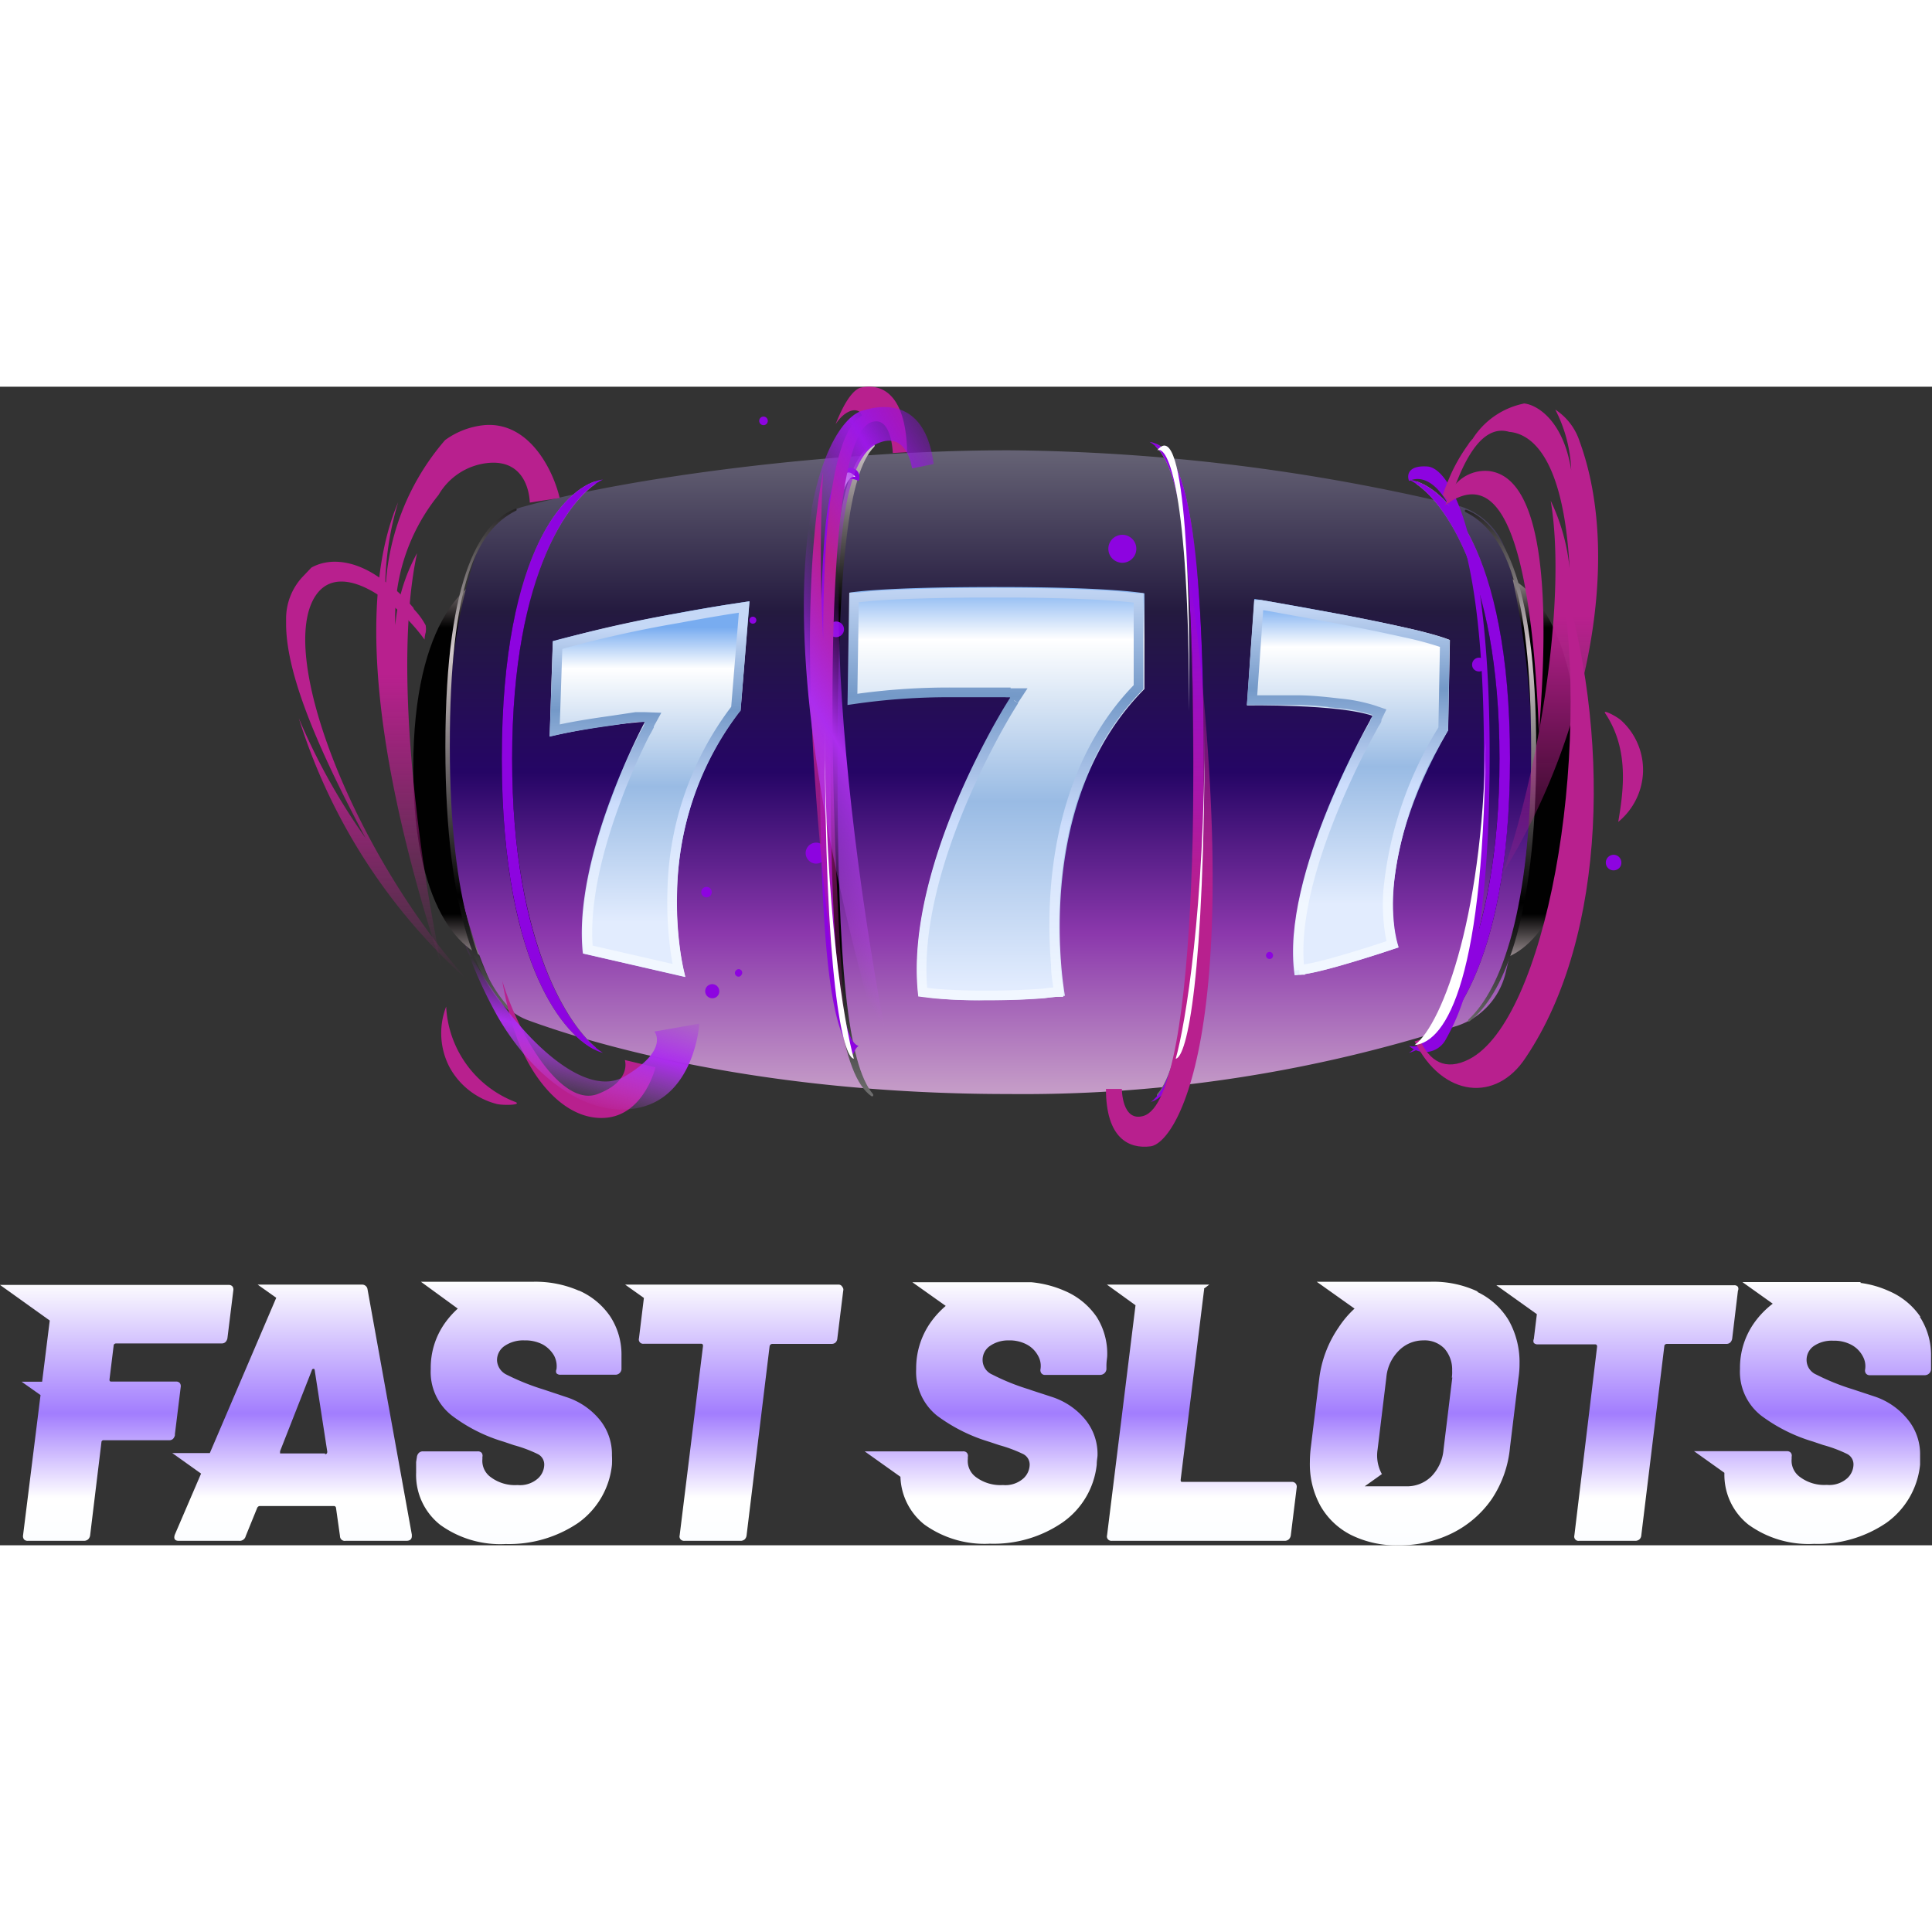 <?xml version="1.0"?>
<svg xmlns="http://www.w3.org/2000/svg" xmlns:xlink="http://www.w3.org/1999/xlink" viewBox="0 0 121.55 72.89" width="100" height="100"><rect x="0" y="0" width="121.55" height="72.89" fill="#333333" stroke="none"/><defs><style>.cls-1{fill:url(#&#x411;&#x435;&#x437;&#x44B;&#x43C;&#x44F;&#x43D;&#x43D;&#x44B;&#x439;_&#x433;&#x440;&#x430;&#x434;&#x438;&#x435;&#x43D;&#x442;_9);}.cls-2{fill:url(#&#x411;&#x435;&#x437;&#x44B;&#x43C;&#x44F;&#x43D;&#x43D;&#x44B;&#x439;_&#x433;&#x440;&#x430;&#x434;&#x438;&#x435;&#x43D;&#x442;_9-2);}.cls-3{fill:url(#&#x411;&#x435;&#x437;&#x44B;&#x43C;&#x44F;&#x43D;&#x43D;&#x44B;&#x439;_&#x433;&#x440;&#x430;&#x434;&#x438;&#x435;&#x43D;&#x442;_9-3);}.cls-4{fill:url(#&#x411;&#x435;&#x437;&#x44B;&#x43C;&#x44F;&#x43D;&#x43D;&#x44B;&#x439;_&#x433;&#x440;&#x430;&#x434;&#x438;&#x435;&#x43D;&#x442;_9-4);}.cls-5{fill:url(#&#x411;&#x435;&#x437;&#x44B;&#x43C;&#x44F;&#x43D;&#x43D;&#x44B;&#x439;_&#x433;&#x440;&#x430;&#x434;&#x438;&#x435;&#x43D;&#x442;_9-5);}.cls-6{fill:url(#&#x411;&#x435;&#x437;&#x44B;&#x43C;&#x44F;&#x43D;&#x43D;&#x44B;&#x439;_&#x433;&#x440;&#x430;&#x434;&#x438;&#x435;&#x43D;&#x442;_9-6);}.cls-7{fill:url(#&#x411;&#x435;&#x437;&#x44B;&#x43C;&#x44F;&#x43D;&#x43D;&#x44B;&#x439;_&#x433;&#x440;&#x430;&#x434;&#x438;&#x435;&#x43D;&#x442;_9-7);}.cls-8{fill:url(#&#x411;&#x435;&#x437;&#x44B;&#x43C;&#x44F;&#x43D;&#x43D;&#x44B;&#x439;_&#x433;&#x440;&#x430;&#x434;&#x438;&#x435;&#x43D;&#x442;_9-8);}.cls-9{fill:url(#&#x411;&#x435;&#x437;&#x44B;&#x43C;&#x44F;&#x43D;&#x43D;&#x44B;&#x439;_&#x433;&#x440;&#x430;&#x434;&#x438;&#x435;&#x43D;&#x442;_9-9);}.cls-10{fill:url(#&#x411;&#x435;&#x437;&#x44B;&#x43C;&#x44F;&#x43D;&#x43D;&#x44B;&#x439;_&#x433;&#x440;&#x430;&#x434;&#x438;&#x435;&#x43D;&#x442;_11);}.cls-11{fill:url(#&#x411;&#x435;&#x437;&#x44B;&#x43C;&#x44F;&#x43D;&#x43D;&#x44B;&#x439;_&#x433;&#x440;&#x430;&#x434;&#x438;&#x435;&#x43D;&#x442;_11-2);}.cls-12{fill:url(#&#x411;&#x435;&#x437;&#x44B;&#x43C;&#x44F;&#x43D;&#x43D;&#x44B;&#x439;_&#x433;&#x440;&#x430;&#x434;&#x438;&#x435;&#x43D;&#x442;_12);}.cls-13{fill:url(#&#x411;&#x435;&#x437;&#x44B;&#x43C;&#x44F;&#x43D;&#x43D;&#x44B;&#x439;_&#x433;&#x440;&#x430;&#x434;&#x438;&#x435;&#x43D;&#x442;_20);}.cls-14{fill:url(#&#x411;&#x435;&#x437;&#x44B;&#x43C;&#x44F;&#x43D;&#x43D;&#x44B;&#x439;_&#x433;&#x440;&#x430;&#x434;&#x438;&#x435;&#x43D;&#x442;_42);}.cls-15{fill:url(#&#x411;&#x435;&#x437;&#x44B;&#x43C;&#x44F;&#x43D;&#x43D;&#x44B;&#x439;_&#x433;&#x440;&#x430;&#x434;&#x438;&#x435;&#x43D;&#x442;_16);}.cls-16{fill:url(#&#x411;&#x435;&#x437;&#x44B;&#x43C;&#x44F;&#x43D;&#x43D;&#x44B;&#x439;_&#x433;&#x440;&#x430;&#x434;&#x438;&#x435;&#x43D;&#x442;_16-2);}.cls-17{fill:url(#&#x411;&#x435;&#x437;&#x44B;&#x43C;&#x44F;&#x43D;&#x43D;&#x44B;&#x439;_&#x433;&#x440;&#x430;&#x434;&#x438;&#x435;&#x43D;&#x442;_20-2);}.cls-18{fill:url(#&#x411;&#x435;&#x437;&#x44B;&#x43C;&#x44F;&#x43D;&#x43D;&#x44B;&#x439;_&#x433;&#x440;&#x430;&#x434;&#x438;&#x435;&#x43D;&#x442;_42-2);}.cls-19{fill:url(#&#x411;&#x435;&#x437;&#x44B;&#x43C;&#x44F;&#x43D;&#x43D;&#x44B;&#x439;_&#x433;&#x440;&#x430;&#x434;&#x438;&#x435;&#x43D;&#x442;_20-3);}.cls-20{fill:url(#&#x411;&#x435;&#x437;&#x44B;&#x43C;&#x44F;&#x43D;&#x43D;&#x44B;&#x439;_&#x433;&#x440;&#x430;&#x434;&#x438;&#x435;&#x43D;&#x442;_20-4);}.cls-21{fill:url(#&#x411;&#x435;&#x437;&#x44B;&#x43C;&#x44F;&#x43D;&#x43D;&#x44B;&#x439;_&#x433;&#x440;&#x430;&#x434;&#x438;&#x435;&#x43D;&#x442;_42-3);}.cls-22{fill:url(#&#x411;&#x435;&#x437;&#x44B;&#x43C;&#x44F;&#x43D;&#x43D;&#x44B;&#x439;_&#x433;&#x440;&#x430;&#x434;&#x438;&#x435;&#x43D;&#x442;_42-4);}.cls-23{fill:url(#&#x411;&#x435;&#x437;&#x44B;&#x43C;&#x44F;&#x43D;&#x43D;&#x44B;&#x439;_&#x433;&#x440;&#x430;&#x434;&#x438;&#x435;&#x43D;&#x442;_42-5);}.cls-24{fill:url(#&#x411;&#x435;&#x437;&#x44B;&#x43C;&#x44F;&#x43D;&#x43D;&#x44B;&#x439;_&#x433;&#x440;&#x430;&#x434;&#x438;&#x435;&#x43D;&#x442;_42-6);}.cls-25{fill:url(#&#x411;&#x435;&#x437;&#x44B;&#x43C;&#x44F;&#x43D;&#x43D;&#x44B;&#x439;_&#x433;&#x440;&#x430;&#x434;&#x438;&#x435;&#x43D;&#x442;_42-7);}.cls-26{fill:url(#&#x411;&#x435;&#x437;&#x44B;&#x43C;&#x44F;&#x43D;&#x43D;&#x44B;&#x439;_&#x433;&#x440;&#x430;&#x434;&#x438;&#x435;&#x43D;&#x442;_42-8);}.cls-27{fill:url(#&#x411;&#x435;&#x437;&#x44B;&#x43C;&#x44F;&#x43D;&#x43D;&#x44B;&#x439;_&#x433;&#x440;&#x430;&#x434;&#x438;&#x435;&#x43D;&#x442;_42-9);}.cls-28{fill:url(#&#x411;&#x435;&#x437;&#x44B;&#x43C;&#x44F;&#x43D;&#x43D;&#x44B;&#x439;_&#x433;&#x440;&#x430;&#x434;&#x438;&#x435;&#x43D;&#x442;_42-10);}.cls-29{fill:url(#&#x411;&#x435;&#x437;&#x44B;&#x43C;&#x44F;&#x43D;&#x43D;&#x44B;&#x439;_&#x433;&#x440;&#x430;&#x434;&#x438;&#x435;&#x43D;&#x442;_52);}.cls-30{fill:url(#&#x411;&#x435;&#x437;&#x44B;&#x43C;&#x44F;&#x43D;&#x43D;&#x44B;&#x439;_&#x433;&#x440;&#x430;&#x434;&#x438;&#x435;&#x43D;&#x442;_52-2);}.cls-31{fill:url(#&#x411;&#x435;&#x437;&#x44B;&#x43C;&#x44F;&#x43D;&#x43D;&#x44B;&#x439;_&#x433;&#x440;&#x430;&#x434;&#x438;&#x435;&#x43D;&#x442;_42-11);}.cls-32{fill:url(#&#x411;&#x435;&#x437;&#x44B;&#x43C;&#x44F;&#x43D;&#x43D;&#x44B;&#x439;_&#x433;&#x440;&#x430;&#x434;&#x438;&#x435;&#x43D;&#x442;_42-12);}.cls-33{fill:url(#&#x411;&#x435;&#x437;&#x44B;&#x43C;&#x44F;&#x43D;&#x43D;&#x44B;&#x439;_&#x433;&#x440;&#x430;&#x434;&#x438;&#x435;&#x43D;&#x442;_42-13);}.cls-34{fill:url(#&#x411;&#x435;&#x437;&#x44B;&#x43C;&#x44F;&#x43D;&#x43D;&#x44B;&#x439;_&#x433;&#x440;&#x430;&#x434;&#x438;&#x435;&#x43D;&#x442;_42-14);}.cls-35{fill:url(#&#x411;&#x435;&#x437;&#x44B;&#x43C;&#x44F;&#x43D;&#x43D;&#x44B;&#x439;_&#x433;&#x440;&#x430;&#x434;&#x438;&#x435;&#x43D;&#x442;_42-15);}.cls-36{fill:url(#&#x411;&#x435;&#x437;&#x44B;&#x43C;&#x44F;&#x43D;&#x43D;&#x44B;&#x439;_&#x433;&#x440;&#x430;&#x434;&#x438;&#x435;&#x43D;&#x442;_42-16);}.cls-37{fill:url(#&#x411;&#x435;&#x437;&#x44B;&#x43C;&#x44F;&#x43D;&#x43D;&#x44B;&#x439;_&#x433;&#x440;&#x430;&#x434;&#x438;&#x435;&#x43D;&#x442;_42-17);}.cls-38{fill:url(#&#x411;&#x435;&#x437;&#x44B;&#x43C;&#x44F;&#x43D;&#x43D;&#x44B;&#x439;_&#x433;&#x440;&#x430;&#x434;&#x438;&#x435;&#x43D;&#x442;_42-18);}.cls-39{fill:url(#&#x411;&#x435;&#x437;&#x44B;&#x43C;&#x44F;&#x43D;&#x43D;&#x44B;&#x439;_&#x433;&#x440;&#x430;&#x434;&#x438;&#x435;&#x43D;&#x442;_42-19);}.cls-40{fill:url(#&#x411;&#x435;&#x437;&#x44B;&#x43C;&#x44F;&#x43D;&#x43D;&#x44B;&#x439;_&#x433;&#x440;&#x430;&#x434;&#x438;&#x435;&#x43D;&#x442;_42-20);}.cls-41{fill:url(#&#x411;&#x435;&#x437;&#x44B;&#x43C;&#x44F;&#x43D;&#x43D;&#x44B;&#x439;_&#x433;&#x440;&#x430;&#x434;&#x438;&#x435;&#x43D;&#x442;_42-21);}.cls-42{fill:url(#&#x411;&#x435;&#x437;&#x44B;&#x43C;&#x44F;&#x43D;&#x43D;&#x44B;&#x439;_&#x433;&#x440;&#x430;&#x434;&#x438;&#x435;&#x43D;&#x442;_42-22);}.cls-43,.cls-51{fill:#b8208e;}.cls-44{fill:url(#&#x411;&#x435;&#x437;&#x44B;&#x43C;&#x44F;&#x43D;&#x43D;&#x44B;&#x439;_&#x433;&#x440;&#x430;&#x434;&#x438;&#x435;&#x43D;&#x442;_48);}.cls-45,.cls-46,.cls-48,.cls-50,.cls-51{fill-rule:evenodd;}.cls-45{fill:url(#&#x411;&#x435;&#x437;&#x44B;&#x43C;&#x44F;&#x43D;&#x43D;&#x44B;&#x439;_&#x433;&#x440;&#x430;&#x434;&#x438;&#x435;&#x43D;&#x442;_49);}.cls-46{fill:url(#&#x411;&#x435;&#x437;&#x44B;&#x43C;&#x44F;&#x43D;&#x43D;&#x44B;&#x439;_&#x433;&#x440;&#x430;&#x434;&#x438;&#x435;&#x43D;&#x442;_49-2);}.cls-47{fill:url(#&#x411;&#x435;&#x437;&#x44B;&#x43C;&#x44F;&#x43D;&#x43D;&#x44B;&#x439;_&#x433;&#x440;&#x430;&#x434;&#x438;&#x435;&#x43D;&#x442;_49-3);}.cls-48{fill:url(#&#x411;&#x435;&#x437;&#x44B;&#x43C;&#x44F;&#x43D;&#x43D;&#x44B;&#x439;_&#x433;&#x440;&#x430;&#x434;&#x438;&#x435;&#x43D;&#x442;_49-4);}.cls-49{fill:url(#&#x411;&#x435;&#x437;&#x44B;&#x43C;&#x44F;&#x43D;&#x43D;&#x44B;&#x439;_&#x433;&#x440;&#x430;&#x434;&#x438;&#x435;&#x43D;&#x442;_48-2);}.cls-50{fill:url(#&#x411;&#x435;&#x437;&#x44B;&#x43C;&#x44F;&#x43D;&#x43D;&#x44B;&#x439;_&#x433;&#x440;&#x430;&#x434;&#x438;&#x435;&#x43D;&#x442;_49-5);}.cls-52{fill:url(#&#x411;&#x435;&#x437;&#x44B;&#x43C;&#x44F;&#x43D;&#x43D;&#x44B;&#x439;_&#x433;&#x440;&#x430;&#x434;&#x438;&#x435;&#x43D;&#x442;_52-3);}.cls-53{fill:url(#&#x411;&#x435;&#x437;&#x44B;&#x43C;&#x44F;&#x43D;&#x43D;&#x44B;&#x439;_&#x433;&#x440;&#x430;&#x434;&#x438;&#x435;&#x43D;&#x442;_52-4);}.cls-54{fill:url(#&#x411;&#x435;&#x437;&#x44B;&#x43C;&#x44F;&#x43D;&#x43D;&#x44B;&#x439;_&#x433;&#x440;&#x430;&#x434;&#x438;&#x435;&#x43D;&#x442;_52-5);}.cls-55{fill:url(#&#x411;&#x435;&#x437;&#x44B;&#x43C;&#x44F;&#x43D;&#x43D;&#x44B;&#x439;_&#x433;&#x440;&#x430;&#x434;&#x438;&#x435;&#x43D;&#x442;_57);}.cls-56,.cls-58,.cls-60{fill:none;stroke-width:0.61px;}.cls-56{stroke:url(#&#x411;&#x435;&#x437;&#x44B;&#x43C;&#x44F;&#x43D;&#x43D;&#x44B;&#x439;_&#x433;&#x440;&#x430;&#x434;&#x438;&#x435;&#x43D;&#x442;_58);}.cls-57{fill:url(#&#x411;&#x435;&#x437;&#x44B;&#x43C;&#x44F;&#x43D;&#x43D;&#x44B;&#x439;_&#x433;&#x440;&#x430;&#x434;&#x438;&#x435;&#x43D;&#x442;_57-2);}.cls-58{stroke:url(#&#x411;&#x435;&#x437;&#x44B;&#x43C;&#x44F;&#x43D;&#x43D;&#x44B;&#x439;_&#x433;&#x440;&#x430;&#x434;&#x438;&#x435;&#x43D;&#x442;_58-2);}.cls-59{fill:url(#&#x411;&#x435;&#x437;&#x44B;&#x43C;&#x44F;&#x43D;&#x43D;&#x44B;&#x439;_&#x433;&#x440;&#x430;&#x434;&#x438;&#x435;&#x43D;&#x442;_57-3);}.cls-60{stroke:url(#&#x411;&#x435;&#x437;&#x44B;&#x43C;&#x44F;&#x43D;&#x43D;&#x44B;&#x439;_&#x433;&#x440;&#x430;&#x434;&#x438;&#x435;&#x43D;&#x442;_58-3);}</style><linearGradient id="&#x411;&#x435;&#x437;&#x44B;&#x43C;&#x44F;&#x43D;&#x43D;&#x44B;&#x439;_&#x433;&#x440;&#x430;&#x434;&#x438;&#x435;&#x43D;&#x442;_9" x1="7.33" y1="13.69" x2="7.33" y2="-2.89" gradientTransform="matrix(1, 0, 0, -1, 0, 70)" gradientUnits="userSpaceOnUse"><stop offset="0" stop-color="#fefefe"/><stop offset="0.5" stop-color="#a27dfe"/><stop offset="0.82" stop-color="#fff"/><stop offset="1" stop-color="#fcfdff"/></linearGradient><linearGradient id="&#x411;&#x435;&#x437;&#x44B;&#x43C;&#x44F;&#x43D;&#x43D;&#x44B;&#x439;_&#x433;&#x440;&#x430;&#x434;&#x438;&#x435;&#x43D;&#x442;_9-2" x1="18.38" y1="13.69" x2="18.38" y2="-2.89" xlink:href="#&#x411;&#x435;&#x437;&#x44B;&#x43C;&#x44F;&#x43D;&#x43D;&#x44B;&#x439;_&#x433;&#x440;&#x430;&#x434;&#x438;&#x435;&#x43D;&#x442;_9"/><linearGradient id="&#x411;&#x435;&#x437;&#x44B;&#x43C;&#x44F;&#x43D;&#x43D;&#x44B;&#x439;_&#x433;&#x440;&#x430;&#x434;&#x438;&#x435;&#x43D;&#x442;_9-3" x1="32.65" y1="13.69" x2="32.65" y2="-2.89" xlink:href="#&#x411;&#x435;&#x437;&#x44B;&#x43C;&#x44F;&#x43D;&#x43D;&#x44B;&#x439;_&#x433;&#x440;&#x430;&#x434;&#x438;&#x435;&#x43D;&#x442;_9"/><linearGradient id="&#x411;&#x435;&#x437;&#x44B;&#x43C;&#x44F;&#x43D;&#x43D;&#x44B;&#x439;_&#x433;&#x440;&#x430;&#x434;&#x438;&#x435;&#x43D;&#x442;_9-4" x1="46.19" y1="13.69" x2="46.19" y2="-2.89" xlink:href="#&#x411;&#x435;&#x437;&#x44B;&#x43C;&#x44F;&#x43D;&#x43D;&#x44B;&#x439;_&#x433;&#x440;&#x430;&#x434;&#x438;&#x435;&#x43D;&#x442;_9"/><linearGradient id="&#x411;&#x435;&#x437;&#x44B;&#x43C;&#x44F;&#x43D;&#x43D;&#x44B;&#x439;_&#x433;&#x440;&#x430;&#x434;&#x438;&#x435;&#x43D;&#x442;_9-5" x1="62.04" y1="13.69" x2="62.04" y2="-2.89" xlink:href="#&#x411;&#x435;&#x437;&#x44B;&#x43C;&#x44F;&#x43D;&#x43D;&#x44B;&#x439;_&#x433;&#x440;&#x430;&#x434;&#x438;&#x435;&#x43D;&#x442;_9"/><linearGradient id="&#x411;&#x435;&#x437;&#x44B;&#x43C;&#x44F;&#x43D;&#x43D;&#x44B;&#x439;_&#x433;&#x440;&#x430;&#x434;&#x438;&#x435;&#x43D;&#x442;_9-6" x1="75.61" y1="13.69" x2="75.61" y2="-2.89" xlink:href="#&#x411;&#x435;&#x437;&#x44B;&#x43C;&#x44F;&#x43D;&#x43D;&#x44B;&#x439;_&#x433;&#x440;&#x430;&#x434;&#x438;&#x435;&#x43D;&#x442;_9"/><linearGradient id="&#x411;&#x435;&#x437;&#x44B;&#x43C;&#x44F;&#x43D;&#x43D;&#x44B;&#x439;_&#x433;&#x440;&#x430;&#x434;&#x438;&#x435;&#x43D;&#x442;_9-7" x1="101.74" y1="13.69" x2="101.74" y2="-2.89" xlink:href="#&#x411;&#x435;&#x437;&#x44B;&#x43C;&#x44F;&#x43D;&#x43D;&#x44B;&#x439;_&#x433;&#x440;&#x430;&#x434;&#x438;&#x435;&#x43D;&#x442;_9"/><linearGradient id="&#x411;&#x435;&#x437;&#x44B;&#x43C;&#x44F;&#x43D;&#x43D;&#x44B;&#x439;_&#x433;&#x440;&#x430;&#x434;&#x438;&#x435;&#x43D;&#x442;_9-8" x1="114.08" y1="13.69" x2="114.08" y2="-2.89" xlink:href="#&#x411;&#x435;&#x437;&#x44B;&#x43C;&#x44F;&#x43D;&#x43D;&#x44B;&#x439;_&#x433;&#x440;&#x430;&#x434;&#x438;&#x435;&#x43D;&#x442;_9"/><linearGradient id="&#x411;&#x435;&#x437;&#x44B;&#x43C;&#x44F;&#x43D;&#x43D;&#x44B;&#x439;_&#x433;&#x440;&#x430;&#x434;&#x438;&#x435;&#x43D;&#x442;_9-9" x1="89" y1="13.69" x2="89" y2="-2.89" xlink:href="#&#x411;&#x435;&#x437;&#x44B;&#x43C;&#x44F;&#x43D;&#x43D;&#x44B;&#x439;_&#x433;&#x440;&#x430;&#x434;&#x438;&#x435;&#x43D;&#x442;_9"/><linearGradient id="&#x411;&#x435;&#x437;&#x44B;&#x43C;&#x44F;&#x43D;&#x43D;&#x44B;&#x439;_&#x433;&#x440;&#x430;&#x434;&#x438;&#x435;&#x43D;&#x442;_11" x1="28.62" y1="58.25" x2="28.62" y2="33.91" gradientTransform="matrix(1, 0, 0, -1, 0, 70)" gradientUnits="userSpaceOnUse"><stop offset="0" stop-color="#a5989b"/><stop offset="0.14" stop-color="#010101"/><stop offset="0.88" stop-color="#010101"/><stop offset="1" stop-color="#a5989b"/></linearGradient><linearGradient id="&#x411;&#x435;&#x437;&#x44B;&#x43C;&#x44F;&#x43D;&#x43D;&#x44B;&#x439;_&#x433;&#x440;&#x430;&#x434;&#x438;&#x435;&#x43D;&#x442;_11-2" x1="96.65" y1="58.25" x2="96.65" y2="33.91" xlink:href="#&#x411;&#x435;&#x437;&#x44B;&#x43C;&#x44F;&#x43D;&#x43D;&#x44B;&#x439;_&#x433;&#x440;&#x430;&#x434;&#x438;&#x435;&#x43D;&#x442;_11"/><linearGradient id="&#x411;&#x435;&#x437;&#x44B;&#x43C;&#x44F;&#x43D;&#x43D;&#x44B;&#x439;_&#x433;&#x440;&#x430;&#x434;&#x438;&#x435;&#x43D;&#x442;_12" x1="62.25" y1="65.99" x2="62.25" y2="25.5" gradientTransform="matrix(1, 0, 0, -1, 0, 70)" gradientUnits="userSpaceOnUse"><stop offset="0" stop-color="#666375"/><stop offset="0.25" stop-color="#241a3f"/><stop offset="0.5" stop-color="#250565"/><stop offset="0.75" stop-color="#8b38ac"/><stop offset="1" stop-color="#c69ec8"/></linearGradient><linearGradient id="&#x411;&#x435;&#x437;&#x44B;&#x43C;&#x44F;&#x43D;&#x43D;&#x44B;&#x439;_&#x433;&#x440;&#x430;&#x434;&#x438;&#x435;&#x43D;&#x442;_20" x1="34.53" y1="64.16" x2="34.53" y2="28.09" gradientTransform="matrix(1, 0, 0, -1, 0, 70)" gradientUnits="userSpaceOnUse"><stop offset="0" stop-color="#d4cacd"/><stop offset="0.25"/><stop offset="0.76"/><stop offset="1" stop-color="#737373"/></linearGradient><radialGradient id="&#x411;&#x435;&#x437;&#x44B;&#x43C;&#x44F;&#x43D;&#x43D;&#x44B;&#x439;_&#x433;&#x440;&#x430;&#x434;&#x438;&#x435;&#x43D;&#x442;_42" cx="-1851.33" cy="4027.84" r="1" gradientTransform="matrix(0, 22.33, 0.97, 0, -3878.88, 41375.22)" gradientUnits="userSpaceOnUse"><stop offset="0" stop-color="#ca56fa"/><stop offset="1" stop-color="#8d04e0"/></radialGradient><linearGradient id="&#x411;&#x435;&#x437;&#x44B;&#x43C;&#x44F;&#x43D;&#x43D;&#x44B;&#x439;_&#x433;&#x440;&#x430;&#x434;&#x438;&#x435;&#x43D;&#x442;_16" x1="30.24" y1="64.16" x2="30.24" y2="29.67" gradientTransform="matrix(1, 0, 0, -1, 0, 70)" gradientUnits="userSpaceOnUse"><stop offset="0"/><stop offset="0.31" stop-color="#d4cacd"/><stop offset="0.76"/><stop offset="1" stop-color="#737373"/></linearGradient><linearGradient id="&#x411;&#x435;&#x437;&#x44B;&#x43C;&#x44F;&#x43D;&#x43D;&#x44B;&#x439;_&#x433;&#x440;&#x430;&#x434;&#x438;&#x435;&#x43D;&#x442;_16-2" x1="94.4" y1="64.13" x2="94.4" y2="29.17" xlink:href="#&#x411;&#x435;&#x437;&#x44B;&#x43C;&#x44F;&#x43D;&#x43D;&#x44B;&#x439;_&#x433;&#x440;&#x430;&#x434;&#x438;&#x435;&#x43D;&#x442;_16"/><linearGradient id="&#x411;&#x435;&#x437;&#x44B;&#x43C;&#x44F;&#x43D;&#x43D;&#x44B;&#x439;_&#x433;&#x440;&#x430;&#x434;&#x438;&#x435;&#x43D;&#x442;_20-2" x1="92.04" y1="64.16" x2="92.04" y2="28.09" xlink:href="#&#x411;&#x435;&#x437;&#x44B;&#x43C;&#x44F;&#x43D;&#x43D;&#x44B;&#x439;_&#x433;&#x440;&#x430;&#x434;&#x438;&#x435;&#x43D;&#x442;_20"/><radialGradient id="&#x411;&#x435;&#x437;&#x44B;&#x43C;&#x44F;&#x43D;&#x43D;&#x44B;&#x439;_&#x433;&#x440;&#x430;&#x434;&#x438;&#x435;&#x43D;&#x442;_42-2" cx="-1851.33" cy="4027.84" r="1" gradientTransform="matrix(0, 22.33, 0.97, 0, -3824.51, 41375.22)" xlink:href="#&#x411;&#x435;&#x437;&#x44B;&#x43C;&#x44F;&#x43D;&#x43D;&#x44B;&#x439;_&#x433;&#x440;&#x430;&#x434;&#x438;&#x435;&#x43D;&#x442;_42"/><linearGradient id="&#x411;&#x435;&#x437;&#x44B;&#x43C;&#x44F;&#x43D;&#x43D;&#x44B;&#x439;_&#x433;&#x440;&#x430;&#x434;&#x438;&#x435;&#x43D;&#x442;_20-3" x1="53.55" y1="66.53" x2="53.55" y2="25.04" xlink:href="#&#x411;&#x435;&#x437;&#x44B;&#x43C;&#x44F;&#x43D;&#x43D;&#x44B;&#x439;_&#x433;&#x440;&#x430;&#x434;&#x438;&#x435;&#x43D;&#x442;_20"/><linearGradient id="&#x411;&#x435;&#x437;&#x44B;&#x43C;&#x44F;&#x43D;&#x43D;&#x44B;&#x439;_&#x433;&#x440;&#x430;&#x434;&#x438;&#x435;&#x43D;&#x442;_20-4" x1="74.21" y1="66.53" x2="74.21" y2="25.04" xlink:href="#&#x411;&#x435;&#x437;&#x44B;&#x43C;&#x44F;&#x43D;&#x43D;&#x44B;&#x439;_&#x433;&#x440;&#x430;&#x434;&#x438;&#x435;&#x43D;&#x442;_20"/><radialGradient id="&#x411;&#x435;&#x437;&#x44B;&#x43C;&#x44F;&#x43D;&#x43D;&#x44B;&#x439;_&#x433;&#x440;&#x430;&#x434;&#x438;&#x435;&#x43D;&#x442;_42-3" cx="-1863.37" cy="3834.99" r="1" gradientTransform="matrix(0, 25.89, 1.08, 0, -4052.57, 48269.04)" xlink:href="#&#x411;&#x435;&#x437;&#x44B;&#x43C;&#x44F;&#x43D;&#x43D;&#x44B;&#x439;_&#x433;&#x440;&#x430;&#x434;&#x438;&#x435;&#x43D;&#x442;_42"/><radialGradient id="&#x411;&#x435;&#x437;&#x44B;&#x43C;&#x44F;&#x43D;&#x43D;&#x44B;&#x439;_&#x433;&#x440;&#x430;&#x434;&#x438;&#x435;&#x43D;&#x442;_42-4" cx="-1853.86" cy="4509.59" r="1" gradientTransform="matrix(0, 23, 0.78, 0, -3439.84, 42662.54)" xlink:href="#&#x411;&#x435;&#x437;&#x44B;&#x43C;&#x44F;&#x43D;&#x43D;&#x44B;&#x439;_&#x433;&#x440;&#x430;&#x434;&#x438;&#x435;&#x43D;&#x442;_42"/><radialGradient id="&#x411;&#x435;&#x437;&#x44B;&#x43C;&#x44F;&#x43D;&#x43D;&#x44B;&#x439;_&#x433;&#x440;&#x430;&#x434;&#x438;&#x435;&#x43D;&#x442;_42-5" cx="-1853.86" cy="4509.59" r="1" gradientTransform="matrix(0, 23, 0.78, 0, -3477.31, 42662.54)" xlink:href="#&#x411;&#x435;&#x437;&#x44B;&#x43C;&#x44F;&#x43D;&#x43D;&#x44B;&#x439;_&#x433;&#x440;&#x430;&#x434;&#x438;&#x435;&#x43D;&#x442;_42"/><radialGradient id="&#x411;&#x435;&#x437;&#x44B;&#x43C;&#x44F;&#x43D;&#x43D;&#x44B;&#x439;_&#x433;&#x440;&#x430;&#x434;&#x438;&#x435;&#x43D;&#x442;_42-6" cx="25.04" cy="4489.02" r="1" gradientTransform="matrix(-0.1, 0.87, 0.87, 0.1, -3834, -466.25)" xlink:href="#&#x411;&#x435;&#x437;&#x44B;&#x43C;&#x44F;&#x43D;&#x43D;&#x44B;&#x439;_&#x433;&#x440;&#x430;&#x434;&#x438;&#x435;&#x43D;&#x442;_42"/><radialGradient id="&#x411;&#x435;&#x437;&#x44B;&#x43C;&#x44F;&#x43D;&#x43D;&#x44B;&#x439;_&#x433;&#x440;&#x430;&#x434;&#x438;&#x435;&#x43D;&#x442;_42-7" cx="679.72" cy="5307.03" r="1" gradientTransform="matrix(-0.08, 0.65, 0.65, 0.08, -3361.36, -817.46)" xlink:href="#&#x411;&#x435;&#x437;&#x44B;&#x43C;&#x44F;&#x43D;&#x43D;&#x44B;&#x439;_&#x433;&#x440;&#x430;&#x434;&#x438;&#x435;&#x43D;&#x442;_42"/><radialGradient id="&#x411;&#x435;&#x437;&#x44B;&#x43C;&#x44F;&#x43D;&#x43D;&#x44B;&#x439;_&#x433;&#x440;&#x430;&#x434;&#x438;&#x435;&#x43D;&#x442;_42-8" cx="1912.04" cy="6846.78" r="1" gradientTransform="matrix(-0.05, 0.44, 0.44, 0.05, -2895.67, -1164.38)" xlink:href="#&#x411;&#x435;&#x437;&#x44B;&#x43C;&#x44F;&#x43D;&#x43D;&#x44B;&#x439;_&#x433;&#x440;&#x430;&#x434;&#x438;&#x435;&#x43D;&#x442;_42"/><radialGradient id="&#x411;&#x435;&#x437;&#x44B;&#x43C;&#x44F;&#x43D;&#x43D;&#x44B;&#x439;_&#x433;&#x440;&#x430;&#x434;&#x438;&#x435;&#x43D;&#x442;_42-9" cx="-7968.43" cy="3311.75" r="1" gradientTransform="matrix(-0.37, -0.25, -0.25, 0.37, -2076.83, -3177.32)" xlink:href="#&#x411;&#x435;&#x437;&#x44B;&#x43C;&#x44F;&#x43D;&#x43D;&#x44B;&#x439;_&#x433;&#x440;&#x430;&#x434;&#x438;&#x435;&#x43D;&#x442;_42"/><radialGradient id="&#x411;&#x435;&#x437;&#x44B;&#x43C;&#x44F;&#x43D;&#x43D;&#x44B;&#x439;_&#x433;&#x440;&#x430;&#x434;&#x438;&#x435;&#x43D;&#x442;_42-10" cx="-11988.06" cy="4162.91" r="1" gradientTransform="matrix(-0.22, -0.15, -0.15, 0.22, -2023.25, -2697.46)" xlink:href="#&#x411;&#x435;&#x437;&#x44B;&#x43C;&#x44F;&#x43D;&#x43D;&#x44B;&#x439;_&#x433;&#x440;&#x430;&#x434;&#x438;&#x435;&#x43D;&#x442;_42"/><radialGradient id="&#x411;&#x435;&#x437;&#x44B;&#x43C;&#x44F;&#x43D;&#x43D;&#x44B;&#x439;_&#x433;&#x440;&#x430;&#x434;&#x438;&#x435;&#x43D;&#x442;_52" cx="-1713.82" cy="6874.87" r="1" gradientTransform="matrix(0, 8.7, 0.4, 0, -2698, 14917.76)" gradientUnits="userSpaceOnUse"><stop offset="0" stop-color="#fff"/><stop offset="1" stop-color="#fff"/></radialGradient><radialGradient id="&#x411;&#x435;&#x437;&#x44B;&#x43C;&#x44F;&#x43D;&#x43D;&#x44B;&#x439;_&#x433;&#x440;&#x430;&#x434;&#x438;&#x435;&#x43D;&#x442;_52-2" cx="-1713.82" cy="6874.87" r="1" gradientTransform="matrix(0, 8.7, 0.4, 0, -2678.26, 14916.03)" xlink:href="#&#x411;&#x435;&#x437;&#x44B;&#x43C;&#x44F;&#x43D;&#x43D;&#x44B;&#x439;_&#x433;&#x440;&#x430;&#x434;&#x438;&#x435;&#x43D;&#x442;_52"/><radialGradient id="&#x411;&#x435;&#x437;&#x44B;&#x43C;&#x44F;&#x43D;&#x43D;&#x44B;&#x439;_&#x433;&#x440;&#x430;&#x434;&#x438;&#x435;&#x43D;&#x442;_42-11" cx="3332.22" cy="8621.21" r="1" gradientTransform="matrix(-0.04, 0.32, 0.32, 0.04, -2587.01, -1374.54)" xlink:href="#&#x411;&#x435;&#x437;&#x44B;&#x43C;&#x44F;&#x43D;&#x43D;&#x44B;&#x439;_&#x433;&#x440;&#x430;&#x434;&#x438;&#x435;&#x43D;&#x442;_42"/><radialGradient id="&#x411;&#x435;&#x437;&#x44B;&#x43C;&#x44F;&#x43D;&#x43D;&#x44B;&#x439;_&#x433;&#x440;&#x430;&#x434;&#x438;&#x435;&#x43D;&#x442;_42-12" cx="5812.79" cy="11720.63" r="1" gradientTransform="matrix(-0.03, 0.22, 0.22, 0.03, -2355.65, -1546.89)" xlink:href="#&#x411;&#x435;&#x437;&#x44B;&#x43C;&#x44F;&#x43D;&#x43D;&#x44B;&#x439;_&#x433;&#x440;&#x430;&#x434;&#x438;&#x435;&#x43D;&#x442;_42"/><radialGradient id="&#x411;&#x435;&#x437;&#x44B;&#x43C;&#x44F;&#x43D;&#x43D;&#x44B;&#x439;_&#x433;&#x440;&#x430;&#x434;&#x438;&#x435;&#x43D;&#x442;_42-13" cx="-7444.56" cy="3200.82" r="1" gradientTransform="matrix(-0.41, -0.27, -0.27, 0.41, -2080.59, -3281.71)" xlink:href="#&#x411;&#x435;&#x437;&#x44B;&#x43C;&#x44F;&#x43D;&#x43D;&#x44B;&#x439;_&#x433;&#x440;&#x430;&#x434;&#x438;&#x435;&#x43D;&#x442;_42"/><radialGradient id="&#x411;&#x435;&#x437;&#x44B;&#x43C;&#x44F;&#x43D;&#x43D;&#x44B;&#x439;_&#x433;&#x440;&#x430;&#x434;&#x438;&#x435;&#x43D;&#x442;_42-14" cx="-14075.73" cy="4604.98" r="1" gradientTransform="matrix(-0.19, -0.12, -0.12, 0.19, -1948.85, -2546.9)" xlink:href="#&#x411;&#x435;&#x437;&#x44B;&#x43C;&#x44F;&#x43D;&#x43D;&#x44B;&#x439;_&#x433;&#x440;&#x430;&#x434;&#x438;&#x435;&#x43D;&#x442;_42"/><radialGradient id="&#x411;&#x435;&#x437;&#x44B;&#x43C;&#x44F;&#x43D;&#x43D;&#x44B;&#x439;_&#x433;&#x440;&#x430;&#x434;&#x438;&#x435;&#x43D;&#x442;_42-15" cx="-22166.73" cy="6318.21" r="1" gradientTransform="matrix(-0.11, -0.07, -0.07, 0.11, -1922.23, -2308.51)" xlink:href="#&#x411;&#x435;&#x437;&#x44B;&#x43C;&#x44F;&#x43D;&#x43D;&#x44B;&#x439;_&#x433;&#x440;&#x430;&#x434;&#x438;&#x435;&#x43D;&#x442;_42"/><radialGradient id="&#x411;&#x435;&#x437;&#x44B;&#x43C;&#x44F;&#x43D;&#x43D;&#x44B;&#x439;_&#x433;&#x440;&#x430;&#x434;&#x438;&#x435;&#x43D;&#x442;_42-16" cx="2014.39" cy="6974.67" r="1" gradientTransform="matrix(-0.05, 0.43, 0.43, 0.05, -2821.43, -1204.49)" xlink:href="#&#x411;&#x435;&#x437;&#x44B;&#x43C;&#x44F;&#x43D;&#x43D;&#x44B;&#x439;_&#x433;&#x440;&#x430;&#x434;&#x438;&#x435;&#x43D;&#x442;_42"/><radialGradient id="&#x411;&#x435;&#x437;&#x44B;&#x43C;&#x44F;&#x43D;&#x43D;&#x44B;&#x439;_&#x433;&#x440;&#x430;&#x434;&#x438;&#x435;&#x43D;&#x442;_42-17" cx="6418.79" cy="889.66" r="1" gradientTransform="matrix(0.26, 0.2, 0.2, -0.26, -1794.87, -1013.67)" xlink:href="#&#x411;&#x435;&#x437;&#x44B;&#x43C;&#x44F;&#x43D;&#x43D;&#x44B;&#x439;_&#x433;&#x440;&#x430;&#x434;&#x438;&#x435;&#x43D;&#x442;_42"/><radialGradient id="&#x411;&#x435;&#x437;&#x44B;&#x43C;&#x44F;&#x43D;&#x43D;&#x44B;&#x439;_&#x433;&#x440;&#x430;&#x434;&#x438;&#x435;&#x43D;&#x442;_42-18" cx="10351.8" cy="350.67" r="1" gradientTransform="matrix(0.18, 0.14, 0.14, -0.18, -1824.1, -1300.67)" xlink:href="#&#x411;&#x435;&#x437;&#x44B;&#x43C;&#x44F;&#x43D;&#x43D;&#x44B;&#x439;_&#x433;&#x440;&#x430;&#x434;&#x438;&#x435;&#x43D;&#x442;_42"/><radialGradient id="&#x411;&#x435;&#x437;&#x44B;&#x43C;&#x44F;&#x43D;&#x43D;&#x44B;&#x439;_&#x433;&#x440;&#x430;&#x434;&#x438;&#x435;&#x43D;&#x442;_42-19" cx="-3763" cy="7358.81" r="1" gradientTransform="matrix(-0.44, 0.21, 0.21, 0.44, -3172.07, -2426.86)" xlink:href="#&#x411;&#x435;&#x437;&#x44B;&#x43C;&#x44F;&#x43D;&#x43D;&#x44B;&#x439;_&#x433;&#x440;&#x430;&#x434;&#x438;&#x435;&#x43D;&#x442;_42"/><radialGradient id="&#x411;&#x435;&#x437;&#x44B;&#x43C;&#x44F;&#x43D;&#x43D;&#x44B;&#x439;_&#x433;&#x440;&#x430;&#x434;&#x438;&#x435;&#x43D;&#x442;_42-20" cx="-5959.89" cy="13770.98" r="1" gradientTransform="matrix(-0.2, 0.1, 0.1, 0.2, -2473.76, -2162.93)" xlink:href="#&#x411;&#x435;&#x437;&#x44B;&#x43C;&#x44F;&#x43D;&#x43D;&#x44B;&#x439;_&#x433;&#x440;&#x430;&#x434;&#x438;&#x435;&#x43D;&#x442;_42"/><radialGradient id="&#x411;&#x435;&#x437;&#x44B;&#x43C;&#x44F;&#x43D;&#x43D;&#x44B;&#x439;_&#x433;&#x440;&#x430;&#x434;&#x438;&#x435;&#x43D;&#x442;_42-21" cx="-8640.52" cy="21595.08" r="1" gradientTransform="matrix(-0.12, 0.06, 0.06, 0.12, -2255.47, -2063.46)" xlink:href="#&#x411;&#x435;&#x437;&#x44B;&#x43C;&#x44F;&#x43D;&#x43D;&#x44B;&#x439;_&#x433;&#x440;&#x430;&#x434;&#x438;&#x435;&#x43D;&#x442;_42"/><radialGradient id="&#x411;&#x435;&#x437;&#x44B;&#x43C;&#x44F;&#x43D;&#x43D;&#x44B;&#x439;_&#x433;&#x440;&#x430;&#x434;&#x438;&#x435;&#x43D;&#x442;_42-22" cx="4329.32" cy="1176" r="1" gradientTransform="matrix(0.35, 0.27, 0.27, -0.35, -1769.18, -725.2)" xlink:href="#&#x411;&#x435;&#x437;&#x44B;&#x43C;&#x44F;&#x43D;&#x43D;&#x44B;&#x439;_&#x433;&#x440;&#x430;&#x434;&#x438;&#x435;&#x43D;&#x442;_42"/><linearGradient id="&#x411;&#x435;&#x437;&#x44B;&#x43C;&#x44F;&#x43D;&#x43D;&#x44B;&#x439;_&#x433;&#x440;&#x430;&#x434;&#x438;&#x435;&#x43D;&#x442;_48" x1="34.87" y1="25.17" x2="38.37" y2="39.19" gradientTransform="matrix(1, 0, 0, -1, 0, 70)" gradientUnits="userSpaceOnUse"><stop offset="0" stop-color="#ca56fa" stop-opacity="0"/><stop offset="0.28" stop-color="#ac2ded"/><stop offset="0.51" stop-color="#a423ea" stop-opacity="0"/><stop offset="0.75" stop-color="#9c18e6"/><stop offset="1" stop-color="#8d04e0" stop-opacity="0"/></linearGradient><linearGradient id="&#x411;&#x435;&#x437;&#x44B;&#x43C;&#x44F;&#x43D;&#x43D;&#x44B;&#x439;_&#x433;&#x440;&#x430;&#x434;&#x438;&#x435;&#x43D;&#x442;_49" x1="23.72" y1="58.99" x2="23.72" y2="32.63" gradientTransform="matrix(1, 0, 0, -1, 0, 70)" gradientUnits="userSpaceOnUse"><stop offset="0.46" stop-color="#b8208e"/><stop offset="1" stop-color="#b8208e" stop-opacity="0"/></linearGradient><linearGradient id="&#x411;&#x435;&#x437;&#x44B;&#x43C;&#x44F;&#x43D;&#x43D;&#x44B;&#x439;_&#x433;&#x440;&#x430;&#x434;&#x438;&#x435;&#x43D;&#x442;_49-2" x1="29.45" y1="67.61" x2="29.45" y2="33.43" xlink:href="#&#x411;&#x435;&#x437;&#x44B;&#x43C;&#x44F;&#x43D;&#x43D;&#x44B;&#x439;_&#x433;&#x440;&#x430;&#x434;&#x438;&#x435;&#x43D;&#x442;_49"/><linearGradient id="&#x411;&#x435;&#x437;&#x44B;&#x43C;&#x44F;&#x43D;&#x43D;&#x44B;&#x439;_&#x433;&#x440;&#x430;&#x434;&#x438;&#x435;&#x43D;&#x442;_49-3" x1="72.93" y1="20.42" x2="72.93" y2="58.29" xlink:href="#&#x411;&#x435;&#x437;&#x44B;&#x43C;&#x44F;&#x43D;&#x43D;&#x44B;&#x439;_&#x433;&#x440;&#x430;&#x434;&#x438;&#x435;&#x43D;&#x442;_49"/><linearGradient id="&#x411;&#x435;&#x437;&#x44B;&#x43C;&#x44F;&#x43D;&#x43D;&#x44B;&#x439;_&#x433;&#x440;&#x430;&#x434;&#x438;&#x435;&#x43D;&#x442;_49-4" x1="53.39" y1="70.15" x2="55.6" y2="27.72" xlink:href="#&#x411;&#x435;&#x437;&#x44B;&#x43C;&#x44F;&#x43D;&#x43D;&#x44B;&#x439;_&#x433;&#x440;&#x430;&#x434;&#x438;&#x435;&#x43D;&#x442;_49"/><linearGradient id="&#x411;&#x435;&#x437;&#x44B;&#x43C;&#x44F;&#x43D;&#x43D;&#x44B;&#x439;_&#x433;&#x440;&#x430;&#x434;&#x438;&#x435;&#x43D;&#x442;_48-2" x1="48.56" y1="41.46" x2="68.99" y2="53.67" xlink:href="#&#x411;&#x435;&#x437;&#x44B;&#x43C;&#x44F;&#x43D;&#x43D;&#x44B;&#x439;_&#x433;&#x440;&#x430;&#x434;&#x438;&#x435;&#x43D;&#x442;_48"/><linearGradient id="&#x411;&#x435;&#x437;&#x44B;&#x43C;&#x44F;&#x43D;&#x43D;&#x44B;&#x439;_&#x433;&#x440;&#x430;&#x434;&#x438;&#x435;&#x43D;&#x442;_49-5" x1="95.65" y1="71.18" x2="95.65" y2="37.15" xlink:href="#&#x411;&#x435;&#x437;&#x44B;&#x43C;&#x44F;&#x43D;&#x43D;&#x44B;&#x439;_&#x433;&#x440;&#x430;&#x434;&#x438;&#x435;&#x43D;&#x442;_49"/><radialGradient id="&#x411;&#x435;&#x437;&#x44B;&#x43C;&#x44F;&#x43D;&#x43D;&#x44B;&#x439;_&#x433;&#x440;&#x430;&#x434;&#x438;&#x435;&#x43D;&#x442;_52-3" cx="-1836.48" cy="7346.4" r="1" gradientTransform="matrix(0, 19.1, 0.36, 0, -2625.76, 35102.36)" xlink:href="#&#x411;&#x435;&#x437;&#x44B;&#x43C;&#x44F;&#x43D;&#x43D;&#x44B;&#x439;_&#x433;&#x440;&#x430;&#x434;&#x438;&#x435;&#x43D;&#x442;_52"/><radialGradient id="&#x411;&#x435;&#x437;&#x44B;&#x43C;&#x44F;&#x43D;&#x43D;&#x44B;&#x439;_&#x433;&#x440;&#x430;&#x434;&#x438;&#x435;&#x43D;&#x442;_52-4" cx="-1836.48" cy="7346.4" r="1" gradientTransform="matrix(0, 19.1, 0.36, 0, -2587.97, 35102.36)" xlink:href="#&#x411;&#x435;&#x437;&#x44B;&#x43C;&#x44F;&#x43D;&#x43D;&#x44B;&#x439;_&#x433;&#x440;&#x430;&#x434;&#x438;&#x435;&#x43D;&#x442;_52"/><radialGradient id="&#x411;&#x435;&#x437;&#x44B;&#x43C;&#x44F;&#x43D;&#x43D;&#x44B;&#x439;_&#x433;&#x440;&#x430;&#x434;&#x438;&#x435;&#x43D;&#x442;_52-5" cx="-1836.48" cy="7346.39" r="1" gradientTransform="matrix(0, 19.1, 0.36, 0, -2604.83, 35102.36)" xlink:href="#&#x411;&#x435;&#x437;&#x44B;&#x43C;&#x44F;&#x43D;&#x43D;&#x44B;&#x439;_&#x433;&#x440;&#x430;&#x434;&#x438;&#x435;&#x43D;&#x442;_52"/><linearGradient id="&#x411;&#x435;&#x437;&#x44B;&#x43C;&#x44F;&#x43D;&#x43D;&#x44B;&#x439;_&#x433;&#x440;&#x430;&#x434;&#x438;&#x435;&#x43D;&#x442;_57" x1="40.87" y1="54.86" x2="40.87" y2="36.31" gradientTransform="matrix(1, 0, 0, -1, 0, 70)" gradientUnits="userSpaceOnUse"><stop offset="0" stop-color="#78acf0"/><stop offset="0.14" stop-color="#fff"/><stop offset="0.54" stop-color="#99bbe4"/><stop offset="1" stop-color="#e2ecfe"/></linearGradient><linearGradient id="&#x411;&#x435;&#x437;&#x44B;&#x43C;&#x44F;&#x43D;&#x43D;&#x44B;&#x439;_&#x433;&#x440;&#x430;&#x434;&#x438;&#x435;&#x43D;&#x442;_58" x1="40.87" y1="54.86" x2="40.87" y2="36.31" gradientTransform="matrix(1, 0, 0, -1, 0, 70)" gradientUnits="userSpaceOnUse"><stop offset="0" stop-color="#c5d8f6"/><stop offset="0.28" stop-color="#7499c8"/><stop offset="0.6" stop-color="#ccddfc"/><stop offset="1" stop-color="#f1f7ff"/></linearGradient><linearGradient id="&#x411;&#x435;&#x437;&#x44B;&#x43C;&#x44F;&#x43D;&#x43D;&#x44B;&#x439;_&#x433;&#x440;&#x430;&#x434;&#x438;&#x435;&#x43D;&#x442;_57-2" x1="84.83" y1="56.26" x2="84.83" y2="37.44" xlink:href="#&#x411;&#x435;&#x437;&#x44B;&#x43C;&#x44F;&#x43D;&#x43D;&#x44B;&#x439;_&#x433;&#x440;&#x430;&#x434;&#x438;&#x435;&#x43D;&#x442;_57"/><linearGradient id="&#x411;&#x435;&#x437;&#x44B;&#x43C;&#x44F;&#x43D;&#x43D;&#x44B;&#x439;_&#x433;&#x440;&#x430;&#x434;&#x438;&#x435;&#x43D;&#x442;_58-2" x1="84.83" y1="56.26" x2="84.83" y2="37.44" xlink:href="#&#x411;&#x435;&#x437;&#x44B;&#x43C;&#x44F;&#x43D;&#x43D;&#x44B;&#x439;_&#x433;&#x440;&#x430;&#x434;&#x438;&#x435;&#x43D;&#x442;_58"/><linearGradient id="&#x411;&#x435;&#x437;&#x44B;&#x43C;&#x44F;&#x43D;&#x43D;&#x44B;&#x439;_&#x433;&#x440;&#x430;&#x434;&#x438;&#x435;&#x43D;&#x442;_57-3" x1="62.64" y1="57.64" x2="62.64" y2="32.23" xlink:href="#&#x411;&#x435;&#x437;&#x44B;&#x43C;&#x44F;&#x43D;&#x43D;&#x44B;&#x439;_&#x433;&#x440;&#x430;&#x434;&#x438;&#x435;&#x43D;&#x442;_57"/><linearGradient id="&#x411;&#x435;&#x437;&#x44B;&#x43C;&#x44F;&#x43D;&#x43D;&#x44B;&#x439;_&#x433;&#x440;&#x430;&#x434;&#x438;&#x435;&#x43D;&#x442;_58-3" x1="62.64" y1="57.64" x2="62.64" y2="32.23" xlink:href="#&#x411;&#x435;&#x437;&#x44B;&#x43C;&#x44F;&#x43D;&#x43D;&#x44B;&#x439;_&#x433;&#x440;&#x430;&#x434;&#x438;&#x435;&#x43D;&#x442;_58"/></defs><g id="&#x421;&#x43B;&#x43E;&#x439;_2" data-name="&#x421;&#x43B;&#x43E;&#x439; 2"><g id="&#x421;&#x43B;&#x43E;&#x439;_1-2" data-name="&#x421;&#x43B;&#x43E;&#x439; 1"><path class="cls-1" d="M11,65.93l.37-3a.32.32,0,0,0-.06-.25.29.29,0,0,0-.22-.09H7c-.09,0-.12-.05-.11-.14l.26-2.12c0-.09.08-.14.16-.14h6.63a.33.33,0,0,0,.25-.09.45.45,0,0,0,.12-.25l.37-3a.32.32,0,0,0-.06-.25.29.29,0,0,0-.22-.09H0l3.13,2.24L2.65,62.6H1.36l1.19.84-1.1,8.83a.34.34,0,0,0,.06.25.31.31,0,0,0,.24.09H5.27a.4.4,0,0,0,.27-.09.43.43,0,0,0,.13-.25l.71-5.85a.13.13,0,0,1,.14-.14h4.12a.33.33,0,0,0,.25-.09.49.49,0,0,0,.12-.25Z"/><path class="cls-2" d="M22.77,56.49H16.21l1.17.83L13.2,67.09H10.84l1.81,1.29L11,72.22c-.09.26,0,.39.25.39h3.8a.39.39,0,0,0,.41-.3l.72-1.77a.19.19,0,0,1,.16-.12H21a.13.13,0,0,1,.14.12l.25,1.77a.3.3,0,0,0,.35.3h3.82c.23,0,.35-.1.35-.3v-.09L23.12,56.77a.34.34,0,0,0-.35-.28ZM20.45,67.11H18.29l0,0h-.67s0-.07,0-.14l2-5.09c0-.06.06-.09.1-.09s.07,0,.08.09L20.59,67c0,.11-.05.16-.14.16Z"/><path class="cls-3" d="M36.46,56.89a6.84,6.84,0,0,0-2.89-.58l-.54,0H26.48L28.8,58a5.7,5.7,0,0,0-.83.94,4.86,4.86,0,0,0-.87,2.86,3.47,3.47,0,0,0,1.33,2.93,10.19,10.19,0,0,0,3.28,1.65l.62.21a8.54,8.54,0,0,1,1.48.55.73.73,0,0,1,.43.69,1.2,1.2,0,0,1-.39.85,1.7,1.7,0,0,1-1.29.42,2.54,2.54,0,0,1-1.69-.5,1.26,1.26,0,0,1-.52-1.14l0-.13a.31.31,0,0,0-.05-.26.32.32,0,0,0-.24-.09H26.6a.36.36,0,0,0-.24.09.43.43,0,0,0-.13.26l-.05.32c0,.31,0,.53,0,.67a4,4,0,0,0,1.51,3.28,6.45,6.45,0,0,0,4.13,1.21,7.75,7.75,0,0,0,4.56-1.33,5.13,5.13,0,0,0,2.12-3.65,5.67,5.67,0,0,0,0-.6,3.43,3.43,0,0,0-.83-2.31,4.52,4.52,0,0,0-2.06-1.36l-1.41-.47a15,15,0,0,1-2.32-.93,1.06,1.06,0,0,1-.61-.89,1.08,1.08,0,0,1,.46-.91A2.07,2.07,0,0,1,33,60a2.35,2.35,0,0,1,1.17.27,1.9,1.9,0,0,1,.69.69,1.44,1.44,0,0,1,.15.86v0a.29.29,0,0,0,0,.25.33.33,0,0,0,.25.09h3.45a.38.38,0,0,0,.39-.34l0-.21c0-.3,0-.53,0-.66a4.38,4.38,0,0,0-.71-2.46,4.61,4.61,0,0,0-2-1.64Z"/><path class="cls-4" d="M52.77,56.49H39.33l1.18.84-.31,2.54a.27.27,0,0,0,.3.34h3.62c.07,0,.11.05.11.14L42.76,72.27a.27.27,0,0,0,.06.25.3.3,0,0,0,.24.09h3.52a.4.4,0,0,0,.27-.09.42.42,0,0,0,.12-.25l1.45-11.91a.18.18,0,0,1,.16-.14h3.73a.36.36,0,0,0,.26-.09.39.39,0,0,0,.11-.25l.37-3a.26.26,0,0,0-.06-.25A.25.25,0,0,0,52.77,56.49Z"/><path class="cls-5" d="M69,58.53a4.61,4.61,0,0,0-2-1.64,6.82,6.82,0,0,0-2.12-.55h-.26l-.51,0-.54,0H57.4l2.1,1.49a5.68,5.68,0,0,0-1,1.11,5,5,0,0,0-.86,2.86,3.52,3.52,0,0,0,1.32,2.94,10.6,10.6,0,0,0,3.28,1.64l.63.21a8.89,8.89,0,0,1,1.48.55.74.74,0,0,1,.43.69,1.2,1.2,0,0,1-.39.85,1.71,1.71,0,0,1-1.29.42,2.59,2.59,0,0,1-1.7-.5,1.26,1.26,0,0,1-.51-1.14l0-.13a.29.29,0,0,0-.06-.26.3.3,0,0,0-.24-.09H54.4l2.25,1.6a4,4,0,0,0,1.5,3,6.49,6.49,0,0,0,4.13,1.21,7.65,7.65,0,0,0,4.56-1.33A5.1,5.1,0,0,0,69,67.82c0-.27.05-.47.05-.6a3.43,3.43,0,0,0-.83-2.31,4.52,4.52,0,0,0-2.06-1.36c-.82-.27-1.3-.42-1.42-.47a13.81,13.81,0,0,1-2.31-.93,1,1,0,0,1-.61-.89,1.06,1.06,0,0,1,.46-.91A2,2,0,0,1,63.46,60a2.29,2.29,0,0,1,1.16.27,1.72,1.72,0,0,1,.69.7,1.28,1.28,0,0,1,.15.85v0a.32.32,0,0,0,.06.25.27.27,0,0,0,.24.1h3.46a.4.4,0,0,0,.26-.1.4.4,0,0,0,.13-.25l0-.21c0-.3.05-.53.05-.66A4.33,4.33,0,0,0,69,58.53Z"/><path class="cls-6" d="M81.28,68.9H74.39c-.07,0-.11,0-.11-.13l1.47-11.93a.17.17,0,0,0,0-.1l.33-.25H69.64l1.8,1.3L69.65,72.26a.28.28,0,0,0,.06.26.3.3,0,0,0,.24.09H80.82a.39.39,0,0,0,.26-.09.43.43,0,0,0,.13-.26l.37-3a.32.32,0,0,0-.06-.25A.3.3,0,0,0,81.28,68.9Z"/><path class="cls-7" d="M108.86,60.13a.45.45,0,0,0,.12-.25l.36-3a.29.29,0,0,0,0-.25.27.27,0,0,0-.22-.1H94.14l2.55,1.82-.19,1.56a.29.29,0,0,0,0,.25.33.33,0,0,0,.25.09h3.61c.08,0,.12.05.12.14L99.05,72.27a.27.27,0,0,0,.3.34h3.52a.4.4,0,0,0,.27-.09.37.37,0,0,0,.12-.25l1.45-11.91c0-.09.09-.14.17-.14h3.73A.35.35,0,0,0,108.86,60.13Z"/><path class="cls-8" d="M120.83,58.53a4.56,4.56,0,0,0-2-1.64,6.3,6.3,0,0,0-1.81-.51l.07-.05h-.63l-.52,0-.54,0h-5.78l1.91,1.36a5.59,5.59,0,0,0-1.19,1.24,4.88,4.88,0,0,0-.87,2.86,3.5,3.5,0,0,0,1.33,2.94,10.39,10.39,0,0,0,3.28,1.64l.62.21a8.54,8.54,0,0,1,1.48.55.73.73,0,0,1,.43.69,1.2,1.2,0,0,1-.39.85,1.7,1.7,0,0,1-1.29.42,2.54,2.54,0,0,1-1.69-.5,1.26,1.26,0,0,1-.52-1.14l0-.13a.29.29,0,0,0-.06-.26.3.3,0,0,0-.24-.09h-5.84l1.91,1.36A4,4,0,0,0,110,71.59a6.45,6.45,0,0,0,4.13,1.21,7.68,7.68,0,0,0,4.56-1.33,5.12,5.12,0,0,0,2.11-3.65c0-.27,0-.47,0-.6a3.43,3.43,0,0,0-.83-2.31A4.52,4.52,0,0,0,118,63.55l-1.42-.47a14.2,14.2,0,0,1-2.31-.93,1,1,0,0,1-.61-.89,1.06,1.06,0,0,1,.46-.91,2,2,0,0,1,1.22-.33,2.29,2.29,0,0,1,1.16.27,1.72,1.72,0,0,1,.69.7,1.28,1.28,0,0,1,.15.85v0a.32.32,0,0,0,.06.25.3.3,0,0,0,.24.1h3.46a.4.4,0,0,0,.26-.1.4.4,0,0,0,.13-.25l0-.21c0-.3,0-.53,0-.66a4.4,4.4,0,0,0-.71-2.46Z"/><path class="cls-9" d="M93,56.94a6.57,6.57,0,0,0-3-.63l-.54,0H82.84L85.22,58a6.2,6.2,0,0,0-1,1.18A7.23,7.23,0,0,0,83,62.39l-.53,4.33a7.54,7.54,0,0,0-.06.94,5.43,5.43,0,0,0,.67,2.76A4.61,4.61,0,0,0,85,72.24a6.4,6.4,0,0,0,3,.65,7.4,7.4,0,0,0,3.38-.77A6.58,6.58,0,0,0,93.84,70,7,7,0,0,0,95,66.72l.53-4.33a6,6,0,0,0,.07-.92,5.37,5.37,0,0,0-.68-2.73,4.6,4.6,0,0,0-2-1.8Zm-1.63,5.4-.55,4.51a2.74,2.74,0,0,1-.76,1.7,2.17,2.17,0,0,1-1.54.63H85.86l1.08-.77a2.43,2.43,0,0,1-.27-1.55l.55-4.52A2.71,2.71,0,0,1,88,60.65,2.15,2.15,0,0,1,89.54,60a1.73,1.73,0,0,1,1.34.52,2,2,0,0,1,.48,1.39A2.25,2.25,0,0,1,91.34,62.34Z"/><path class="cls-10" d="M26,24c0-9.45,3.56-12.12,5.35-12.28V36.09C29.51,36,26,33.47,26,24Z"/><path class="cls-11" d="M99.32,24c0-9.45-3.56-12.12-5.34-12.28V36.09C95.76,36,99.32,33.47,99.32,24Z"/><path class="cls-12" d="M28.12,23.93c0-7,1.09-11.43,2-13.85a4.12,4.12,0,0,1,2.84-2.54C39.47,5.73,52.26,4,63.47,4A125,125,0,0,1,91.56,7.44a4.46,4.46,0,0,1,3.29,3.24,55.71,55.71,0,0,1,1.53,13.25,58.13,58.13,0,0,1-1.65,12.92,4.64,4.64,0,0,1-3,3.34A89,89,0,0,1,63.47,44.5c-15.9,0-26.43-3.25-30.16-4.61a4,4,0,0,1-2.27-2A32.58,32.58,0,0,1,28.12,23.93Z"/><path class="cls-13" d="M32.22,23.4c0-11,3.22-15.86,5.22-17.27.08-.06,0-.19-.06-.15-2.23.81-5.81,5.08-5.81,17.42s3.57,17.14,5.8,18.28c.09,0,.16-.07.08-.14C35.45,39.82,32.22,34.38,32.22,23.4Z"/><path class="cls-14" d="M32.22,23.4c0-11.93,3.81-16.68,5.71-17.56-2.12.25-6.36,4.12-6.36,17.56s4.24,17.94,6.36,18.51C36,40.71,32.22,35.33,32.22,23.4Z"/><path class="cls-15" d="M28.3,22.63C28.3,12.37,30,9.05,32.44,7.81c.1,0,.07-.18,0-.14-2,.76-4.42,3.79-4.42,15,0,10.78,2.24,15.27,4.21,16.76.09.06.15,0,.07-.12C30.18,37.41,28.3,32.44,28.3,22.63Z"/><path class="cls-16" d="M96.33,22.89c0-10.42-1.71-13.78-4.12-15-.09-.05-.06-.18.05-.14,2,.76,4.39,3.82,4.39,15.17,0,11-2.23,15.49-4.19,17-.09.07-.15,0-.06-.12C94.46,37.89,96.33,32.85,96.33,22.89Z"/><path class="cls-17" d="M94.34,23.4c0-11-3.21-15.86-5.21-17.27-.09-.06,0-.19.06-.15,2.23.81,5.8,5.08,5.8,17.42S91.42,40.54,89.2,41.68c-.1,0-.16-.07-.08-.14C91.11,39.82,94.34,34.38,94.34,23.4Z"/><path class="cls-18" d="M94.34,23.4c0-11.93-3.8-16.68-5.71-17.56C90.75,6.09,95,10,95,23.4s-4.24,17.94-6.36,18.51C90.54,40.71,94.34,35.33,94.34,23.4Z"/><path class="cls-19" d="M52.69,23.67C52.69,11,53.42,5.36,55,3.78c.07-.07,0-.2-.08-.15-1.83.91-2.92,5.81-2.92,20s1,19.74,2.82,21c.09.06.16-.05.1-.13C53.34,42.63,52.69,36.39,52.69,23.67Z"/><path class="cls-20" d="M75.08,23.67c0-12.69-.74-18.31-2.35-19.89-.08-.07,0-.2.08-.15,1.82.91,2.92,5.81,2.92,20s-1,19.74-2.83,21c-.08.06-.16-.05-.09-.13C74.42,42.63,75.08,36.39,75.08,23.67Z"/><path class="cls-21" d="M75.08,23.67c0-13.72-.86-19.18-2.76-20.2,2.12.29,3.41,4.74,3.41,20.2S74.53,44.31,72.41,45C74.31,43.58,75.08,37.39,75.08,23.67Z"/><path class="cls-22" d="M93.36,23.17c0-15.61-3.14-18-4.71-17.24-.14-.35-.09-1,1.17-.91,1.57.15,3.9,5.07,3.9,18.15s-2,16.52-2.79,17.95h0a1.48,1.48,0,0,1-2.28.35C90.22,41.88,93.36,38.79,93.36,23.17Z"/><path class="cls-23" d="M52.25,23.17c0-15.61.2-18,1.77-17.24a.58.58,0,0,0-.66-.81c-1.57.16-1.77,5-1.77,18.05s.86,16.73,1.67,18.15c.65,1.14.27.51.76.15C53.31,41.32,52.25,38.79,52.25,23.17Z"/><path class="cls-24" d="M70.51,11.07a.88.88,0,1,0-.77-1A.88.88,0,0,0,70.51,11.07Z"/><path class="cls-25" d="M51.27,30a.66.66,0,1,0-.58-.73A.67.67,0,0,0,51.27,30Z"/><path class="cls-26" d="M44.76,38.47a.43.43,0,0,0,.49-.39.44.44,0,1,0-.88-.1A.44.44,0,0,0,44.76,38.47Z"/><path class="cls-27" d="M83.6,16.47a.45.45,0,1,0,.62-.13A.45.45,0,0,0,83.6,16.47Z"/><path class="cls-28" d="M47.81,2a.27.27,0,1,0,.37-.08A.27.27,0,0,0,47.81,2Z"/><path class="cls-29" d="M53.82,5.68c-.66-.32-2,2.52-2,16.43C51.72,15.67,52,3.37,53.82,5.68Z"/><path class="cls-30" d="M72.81,4c.66-.32,2,2.51,2,16.42C74.9,13.94,74.67,1.64,72.81,4Z"/><path class="cls-31" d="M83.08,31.77a.33.33,0,0,0,.36-.29.32.32,0,0,0-.28-.36.34.34,0,0,0-.37.28A.34.34,0,0,0,83.08,31.77Z"/><path class="cls-32" d="M79.85,36a.21.21,0,0,0,.24-.19.22.22,0,0,0-.19-.25.23.23,0,0,0-.25.2A.22.22,0,0,0,79.85,36Z"/><path class="cls-33" d="M101.11,29.67a.49.49,0,0,0,.14.68.5.5,0,0,0,.68-.14.5.5,0,0,0-.14-.68A.49.49,0,0,0,101.11,29.67Z"/><path class="cls-34" d="M99.14,25a.24.24,0,0,0,.07.31.22.22,0,0,0,.31-.06.23.23,0,0,0-.07-.31A.22.22,0,0,0,99.14,25Z"/><path class="cls-35" d="M81.36,17.86a.13.13,0,0,0,0,.18.13.13,0,0,0,.19,0,.13.13,0,0,0,0-.18A.14.14,0,0,0,81.36,17.86Z"/><path class="cls-36" d="M93,17.91a.42.42,0,0,0,.48-.38.43.43,0,1,0-.86-.1A.42.42,0,0,0,93,17.91Z"/><path class="cls-37" d="M44.71,32a.33.33,0,1,0-.46.06A.33.33,0,0,0,44.71,32Z"/><path class="cls-38" d="M46.65,37a.22.22,0,0,0-.35-.27.22.22,0,0,0,0,.31A.21.21,0,0,0,46.65,37Z"/><path class="cls-39" d="M52.16,15.48a.49.49,0,0,0,.65.23.49.49,0,1,0-.43-.88A.48.48,0,0,0,52.16,15.48Z"/><path class="cls-40" d="M47.17,14.79a.22.22,0,1,0,.1-.3A.23.23,0,0,0,47.17,14.79Z"/><path class="cls-41" d="M31.89,26.37a.13.13,0,0,0,.17.06.14.14,0,0,0,.07-.18.14.14,0,0,0-.18-.06A.12.12,0,0,0,31.89,26.37Z"/><path class="cls-42" d="M37.92,16.39a.44.44,0,1,0-.69-.53.44.44,0,1,0,.69.53Z"/><path class="cls-43" d="M37.6,44.5c-2.17.83-4.84-3.36-6-7.12a22,22,0,0,0,.85,3.39c1,2.85,3.11,5.38,5.59,5.23s3.2-3.18,3.2-3.18l-1.93-.46S39.77,43.67,37.6,44.5Z"/><path class="cls-44" d="M39.32,43.38C36.5,45.07,31.77,40,29.25,35.05a29,29,0,0,0,2,4.47c2.08,3.68,5.63,6.64,9.05,5.82S44,40.07,44,40.07l-2.83.5S42.14,41.7,39.32,43.38Z"/><path class="cls-45" d="M19.59,11.38,19,12a3.86,3.86,0,0,0-1,2.55c0,.13,0,.25,0,.37,0,3.42,2.35,8.48,5,13.48a39.66,39.66,0,0,1-4.2-7.54A36.81,36.81,0,0,0,29.45,37.37c-7-7.76-12.12-20.46-9.59-24.23,1.57-2.33,5.17.43,6.85,2.77a1.82,1.82,0,0,1,.07-.44,1.33,1.33,0,0,0,0-.46,4.53,4.53,0,0,0-.73-1L26,13.9a10.08,10.08,0,0,0-1.45-1.4,3.62,3.62,0,0,0-.37-.26h0C22.47,10.91,20.77,10.72,19.59,11.38Z"/><path class="cls-46" d="M28,3.36a15.44,15.44,0,0,0-3.76,9.84,19,19,0,0,1,.81-5.93c-2,4.68-2.39,13.46,2.76,29.3-1.48-7-3.1-19-1.57-26.1A11.46,11.46,0,0,0,24.87,15a12.26,12.26,0,0,1,2.72-8.19,4.07,4.07,0,0,1,3-2c2.74-.35,2.74,2.48,2.74,2.48L35.21,7c-.39-1.69-1.86-4.76-4.66-4.59A5,5,0,0,0,28,3.36Z"/><path class="cls-47" d="M72.39,47.79c-1.38.18-2.81-.52-2.81-3.61h1s0,2.09,1.35,1.7c3.62-1,3.58-25.79,2.52-37.1C78.9,39.89,74.11,47.56,72.39,47.79Z"/><path class="cls-48" d="M57.07,4.12C57,.51,55.52-.23,54.18.05c-.43.09-1,.76-1.61,2.31.65-1,1.5-1.1,1.66-.53C52.07,3,51.79,11,51.79,15.92a93.94,93.94,0,0,1,0-10.57c-1.18,6-1.54,18,1.91,40.33-1.46-13.14-2.43-42,1.08-43.43,1.31-.52,1.39,1.92,1.39,1.92Z"/><path class="cls-49" d="M54.21,1.52c1.94-.62,4.07-.23,4.53,3.34l-1.36.28s-.3-2.41-2.17-1.57c-5,2.25-1.28,30.82,1.89,43.56C46.11,12.54,51.79,2.28,54.21,1.52Z"/><path class="cls-43" d="M28.07,39a4.64,4.64,0,0,0,.2,3.79,4.72,4.72,0,0,0,3,2.34c.4.09,1.55.07,1.18-.12A6.79,6.79,0,0,1,28.07,39Z"/><path class="cls-43" d="M90.9,7.46,91,7.31a2.48,2.48,0,0,1,2.72-2c1.6.23,4.27,2.14,3.1,16.4C96.19,6.2,93.29,5.73,90.9,7.46Z"/><path class="cls-43" d="M101.81,27.38a4.26,4.26,0,0,0,1.56-3.14A4.21,4.21,0,0,0,102,21c-.28-.26-1.23-.75-1-.44C102.51,22.84,102.14,25.41,101.81,27.38Z"/><path class="cls-50" d="M95.85,1.05c.78.05,2.49,1,3,4.19a9,9,0,0,0-1-3.8,3.78,3.78,0,0,1,1.53,2c2.84,7.79.2,19.05-4.82,27.14,2.4-6.94,4-17.51,3-23.41a12.87,12.87,0,0,1,1.19,4.26c-.38-7.17-2.5-8.48-3.8-8.59C93.19,2.32,92,4.74,91.17,7.34a4.91,4.91,0,0,0-.4-.53c.15-.45.33-.89.52-1.32a10.79,10.79,0,0,1,1.07-1.84,1.9,1.9,0,0,1,.29-.37h0a5,5,0,0,1,3.22-2.22Z"/><path class="cls-51" d="M89,41.19c1.75,3.53,5.14,3.87,7,1,5.15-7.67,5.36-20.58,2.14-30.71,2.09,12-.93,28.38-5.71,30.83-1.51.77-2.48.12-3.11-1.22Z"/><path class="cls-52" d="M51.89,21.35c0,15.92,1.12,20.83,1.83,20.93C53.11,40.12,51.89,32.9,51.89,21.35Z"/><path class="cls-53" d="M93.46,21.35C93.46,37.27,91,41.22,89,41.42,90.78,40.1,93.46,32.9,93.46,21.35Z"/><path class="cls-54" d="M75.79,21.35c0,15.92-1.11,20.83-1.82,20.93C74.58,40.12,75.79,32.9,75.79,21.35Z"/><path class="cls-55" d="M43.11,37.14s-2.55-9.07,3.48-16.78l.56-6.86A113.11,113.11,0,0,0,34.78,16l-.2,6a43.63,43.63,0,0,1,6-.93S36,29.52,36.67,35.66Z"/><path class="cls-56" d="M40.56,21.09l0-.31m0,0h-.15l-.41,0L38.54,21c-1,.14-2.38.34-3.64.63l.18-5.37a76,76,0,0,1,7.6-1.7c1.27-.24,2.4-.43,3.21-.56l.93-.14-.52,6.39a19.49,19.49,0,0,0-4,11.38,22.65,22.65,0,0,0,.21,4c.07.46.14.83.2,1.09L37,35.41c-.27-2.95.66-6.43,1.69-9.23.52-1.43,1.07-2.67,1.49-3.55.21-.44.38-.79.51-1l.14-.27,0-.07v0h0l.27-.49Z"/><path class="cls-57" d="M88,35.27s-1.92-5,3.11-13.65l.11-5.68c-2-.88-12.3-2.59-12.3-2.59l-.47,6.7s5.79-.09,7.91.66c0,0-5.85,10-4.91,16.32C82.92,37,88,35.27,88,35.27Z"/><path class="cls-58" d="M86.61,20.87h0v0l0,.09c0,.07-.11.18-.18.32s-.38.69-.65,1.21c-.53,1-1.23,2.46-1.9,4.09-1.3,3.18-2.47,7-2.12,10.11A9.73,9.73,0,0,0,83,36.46c.67-.16,1.44-.38,2.16-.6s1.4-.43,1.9-.6l.54-.18a5.43,5.43,0,0,1-.15-.67,12,12,0,0,1-.11-2.73A23.48,23.48,0,0,1,90.8,21.53l.1-5.38a21.12,21.12,0,0,0-2.54-.69c-1.24-.28-2.71-.58-4.12-.85l-3.74-.68-1.19-.21h-.12l-.42,6c.15,0,.36,0,.61,0,.58,0,1.37,0,2.23,0s1.79.1,2.64.2a10.14,10.14,0,0,1,2.2.44l.35.12Zm0,0-.26-.16"/><path class="cls-59" d="M67,38.32s-2.25-12,5-19.3V13s-1.93-.4-9.31-.4-9.2.35-9.2.35l-.11,7a54.26,54.26,0,0,1,10.25-.43S56.84,30,57.79,38.32a21,21,0,0,0,4.27.26A35.19,35.19,0,0,0,67,38.32Z"/><path class="cls-60" d="M63.58,19.54v-.31m0,.31.25.16m-.25-.16v-.31m0,0h-.28l-.77,0c-.65,0-1.56,0-2.6,0a41.89,41.89,0,0,0-6.3.44l.1-6.41h.14c.27,0,.73-.08,1.41-.12,1.37-.09,3.66-.18,7.35-.18s6,.1,7.4.2c.7.05,1.16.1,1.45.14l.15,0V18.9c-3.62,3.69-4.86,8.55-5.2,12.47a30.63,30.63,0,0,0,0,5c0,.63.11,1.14.16,1.48,0,.09,0,.17,0,.23q-.3,0-.9.09c-.82.06-2,.13-3.65.13s-2.68-.07-3.33-.13l-.66-.08c-.4-4,1-8.55,2.53-12.13.78-1.82,1.59-3.38,2.2-4.49.31-.55.57-1,.75-1.29l.21-.34.05-.09,0,0h0m-.24-.47.53,0-.29.44"/></g></g></svg>
